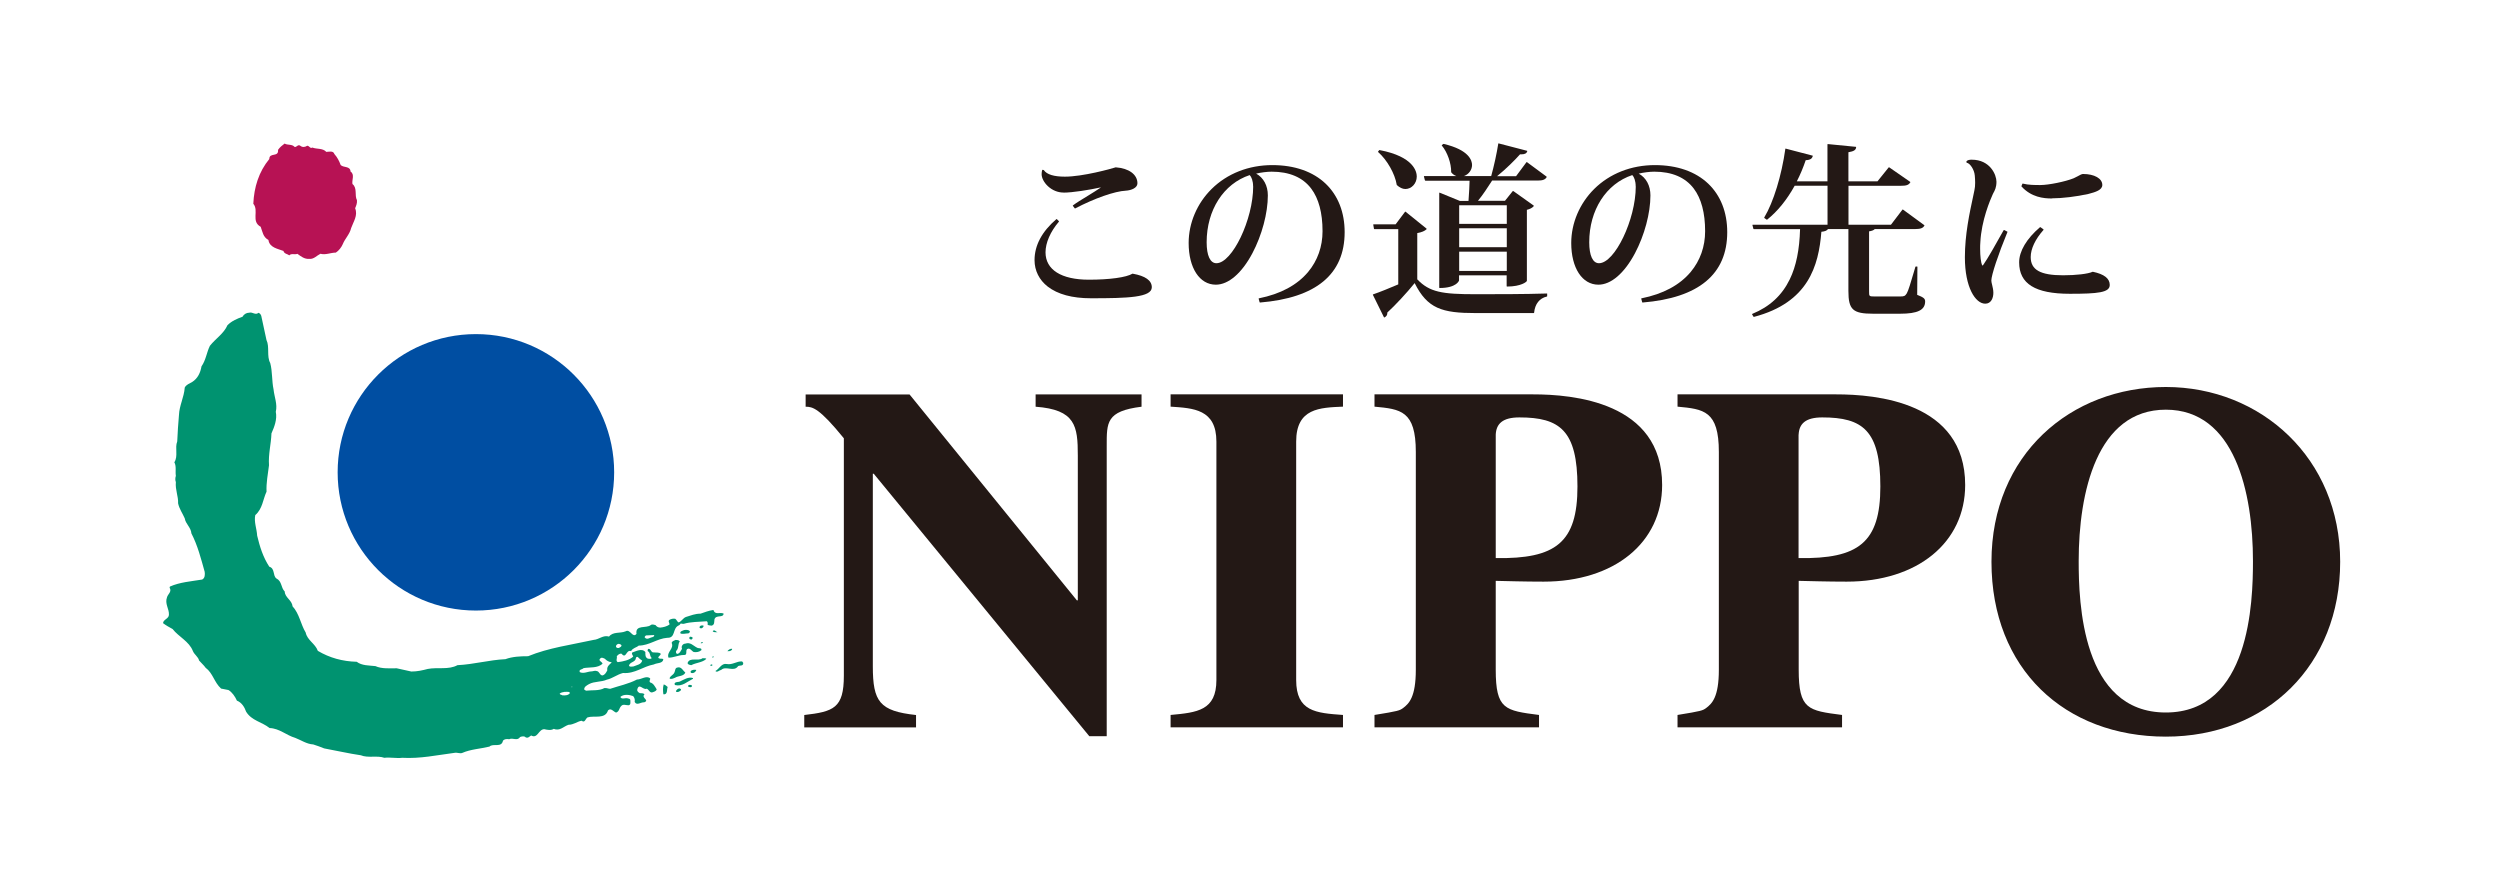 <?xml version="1.0" encoding="UTF-8"?><svg id="_レイヤー_1" xmlns="http://www.w3.org/2000/svg" viewBox="0 0 346 122"><defs><style>.cls-1{fill:#231815;}.cls-1,.cls-2,.cls-3,.cls-4{stroke-width:0px;}.cls-2{fill:#b71254;}.cls-3{fill:#004ea2;}.cls-4{fill:#009370;}</style></defs><path class="cls-1" d="M147.17,26.66c1.26,0,3.54-.37,5.16-.72v.03c-.42.29-1.09.71-1.79,1.14-.79.48-1.61.98-2.05,1.32-.02.02-.02.05,0,.07l.25.33s.03.02.04.02c0,0,.02,0,.02,0,2.67-1.4,5.49-2.39,7.02-2.46.77-.05,1.6-.39,1.6-1.02,0-1.21-1.17-2.08-2.99-2.21-.01,0-.02,0-.02,0-.66.21-4.55,1.29-7.03,1.29-1.52,0-2.5-.3-2.91-.9,0-.01-.02-.02-.03-.02l-.15-.03h0s-.04.01-.05.03c-.05.15-.08.36-.08.58,0,.53.34,1.17.88,1.67.61.56,1.37.87,2.14.87"/><path class="cls-1" d="M156.77,37.88s-.02,0-.04,0c-.85.51-3.16.83-6.03.83-3.82,0-6-1.38-6-3.79,0-1.31.67-2.86,1.85-4.24.02-.02.02-.05,0-.07l-.28-.28s-.05-.02-.07,0c-2,1.72-3.02,3.63-3.02,5.68,0,1.44.65,2.74,1.82,3.65,1.38,1.07,3.39,1.62,5.99,1.62,5.08,0,8.42-.11,8.42-1.52,0-.94-.89-1.57-2.63-1.88"/><path class="cls-1" d="M176.08,22.85c-3.26,0-6.24,1.17-8.4,3.31-2.02,2-3.17,4.72-3.17,7.47,0,3.45,1.51,5.77,3.76,5.77,1.75,0,3.59-1.58,5.06-4.35,1.32-2.49,2.14-5.56,2.14-8.01,0-1.35-.6-2.46-1.62-3.01.65-.16,1.53-.27,2.15-.27,2.46,0,4.3.79,5.47,2.34,1.04,1.38,1.57,3.36,1.57,5.9,0,2.13-.69,4.07-1.99,5.63-1.53,1.83-3.82,3.06-6.82,3.66-.01,0-.03.01-.03.02,0,.01,0,.03,0,.04l.13.48s.03.04.05.04h0c7.78-.64,11.72-3.92,11.72-9.74,0-2.75-.91-5.06-2.62-6.7-1.77-1.69-4.32-2.58-7.39-2.58M173.44,25.8c0,4.57-2.9,10.63-5.09,10.63-.86,0-1.35-1.06-1.35-2.9,0-4.46,2.34-8.1,5.96-9.3.24.24.47.8.47,1.57"/><path class="cls-1" d="M193.3,25.58s0,.02.02.03c.38.35.79.55,1.18.55.87,0,1.58-.78,1.58-1.73,0-.63-.37-2.75-5.15-3.66-.03,0-.04,0-.05.02l-.15.18s-.02.05,0,.07c1.24,1.09,2.33,3,2.58,4.55"/><path class="cls-1" d="M214.08,40.62h0c-3.1.1-7.01.1-9.87.1-4.63,0-6.36-.28-8.06-2.06v-6.4c.61-.11,1.04-.29,1.29-.54,0,0,.01-.02.01-.04,0-.01,0-.03-.02-.04l-2.9-2.34s-.02-.01-.04-.01c-.01,0-.03,0-.03.02l-1.31,1.74h-3.05s-.03,0-.04.02c0,.01-.01.03,0,.04l.1.56s.02.04.05.04h3.31v7.65c-1.13.48-2.53,1.06-3.48,1.38-.01,0-.03.01-.03.03,0,.01,0,.03,0,.04l1.53,3.1s.02.02.03.03c0,0,0,0,.01,0,0,0,.02,0,.02,0,.3-.15.42-.36.41-.69,1.07-.97,2.71-2.74,3.78-4.07,1.77,3.53,3.77,4.15,8.45,4.15h8.03s.05-.02.05-.04c.12-1.23.75-2.02,1.77-2.25.02,0,.04-.03.04-.05v-.33s0-.03-.01-.04c-.01,0-.02-.01-.04-.01"/><path class="cls-1" d="M197.24,25.01h6.15c-.01.45-.06,1.75-.15,2.8h-1.19l-2.79-1.14s-.04,0-.05,0c-.01,0-.02.02-.02.04v13.1s.02.05.05.05c2.37,0,2.69-1.03,2.69-1.04v-.71h6.59v1.5s.02.05.05.05c1.96,0,2.75-.67,2.75-.79v-9.83c.43-.1.78-.29.96-.52,0-.01.01-.02,0-.04,0-.01,0-.02-.02-.03l-2.82-2.01s-.05-.01-.07,0l-1.08,1.35h-3.74c.65-.78,1.35-1.85,1.96-2.8h6.31c.7,0,1.05-.14,1.24-.48.01-.02,0-.05-.01-.06l-2.72-2.01s-.05-.01-.07.01l-1.44,1.94h-2.63c1.26-1.02,2.49-2.25,3.18-3.03.07,0,.14,0,.21,0,.46,0,.71-.14.79-.43,0-.01,0-.03,0-.04,0-.01-.02-.02-.03-.02l-3.92-1.02s-.03,0-.04,0c-.01,0-.02.02-.02.03-.2,1.3-.6,3.14-.98,4.49h-3.77c.65-.23,1.12-.85,1.12-1.53,0-.6-.38-2.09-3.93-2.92-.01,0-.03,0-.04,0l-.2.15s-.02.02-.02.04c0,.01,0,.03.01.04.77.92,1.31,2.46,1.29,3.66,0,.01,0,.02,0,.03.19.25.44.43.72.53h-4.44s-.03,0-.04.02c-.01.01-.01.03-.01.04l.13.51s.03.04.05.04M201.95,28.41h6.59v2.57h-6.59v-2.57ZM208.54,37.5h-6.59v-2.67h6.59v2.67ZM208.54,34.21h-6.59v-2.62h6.59v2.62Z"/><path class="cls-1" d="M229.03,22.85c-3.26,0-6.24,1.17-8.4,3.31-2.01,2-3.17,4.72-3.17,7.47,0,3.45,1.51,5.77,3.76,5.77,1.75,0,3.59-1.58,5.06-4.35,1.32-2.49,2.14-5.56,2.14-8.01,0-1.35-.6-2.46-1.62-3.01.65-.16,1.53-.27,2.15-.27,2.45,0,4.3.79,5.47,2.34,1.04,1.38,1.57,3.36,1.57,5.9,0,2.13-.69,4.07-1.99,5.63-1.53,1.83-3.82,3.06-6.82,3.66-.01,0-.03.01-.03.02,0,.01,0,.03,0,.04l.13.48s.03.04.05.04h0c7.78-.64,11.72-3.92,11.72-9.74,0-2.75-.91-5.06-2.62-6.7-1.77-1.69-4.32-2.58-7.39-2.58M226.39,25.8c0,4.57-2.9,10.63-5.09,10.63-.86,0-1.35-1.06-1.35-2.9,0-4.46,2.34-8.1,5.96-9.3.24.24.47.8.47,1.57"/><path class="cls-1" d="M265.34,40.79l.03-3.85s0-.03-.01-.04c0,0-.02-.01-.04-.01h-.18s-.04.01-.05.04l-.2.68c-.43,1.46-.77,2.62-.99,2.99-.24.39-.4.43-.92.43h-3.56c-.74,0-.74-.03-.74-.71v-8.3c.42-.07.64-.16.79-.32h5.6c.73,0,1.08-.13,1.27-.48.01-.02,0-.05-.02-.06l-2.95-2.16s-.05-.01-.07.01l-1.59,2.09h-5.88v-5.39h7.3c.64,0,1.03-.08,1.26-.48.01-.02,0-.05-.02-.06l-2.9-2.01s-.05,0-.07,0l-1.56,1.94h-4.02v-4.03c.76-.13,1.04-.31,1.07-.7,0-.03-.02-.05-.04-.05l-3.87-.38s-.03,0-.04.01c-.01,0-.02.02-.02.04v5.11h-4.24c.48-.94.89-1.92,1.23-2.93.68-.03.88-.24.98-.57,0-.01,0-.03,0-.04,0-.01-.02-.02-.03-.02l-3.71-.97s-.03,0-.04,0-.02.02-.02.04c-.51,3.66-1.65,7.39-2.92,9.49-.01.02,0,.05.01.07l.33.23s.04.01.06,0c1.43-1.14,2.72-2.72,3.81-4.69h4.55v5.39h-10.35s-.03,0-.04.02c0,.01-.01.03,0,.04l.13.51s.03.04.05.04h6.41c-.08,2.86-.54,5.13-1.42,6.94-1.08,2.23-2.78,3.8-5.19,4.79-.01,0-.02.02-.03.03,0,.01,0,.03,0,.04l.2.33s.03.02.04.02c0,0,0,0,.01,0,7.54-1.98,8.96-7.06,9.34-11.78.49-.05.77-.16.92-.38h2.82v8.57c0,2.59.61,3.15,3.43,3.15h3.71c2.44,0,3.48-.51,3.48-1.7,0-.39-.2-.56-1.12-.92"/><path class="cls-1" d="M289.64,37.62s-.02,0-.03,0c-.65.29-2.29.48-4.08.48-3.14,0-4.48-.75-4.48-2.52,0-1.14.63-2.47,1.77-3.76,0-.01.01-.02.01-.04,0-.01,0-.03-.02-.04l-.41-.3s-.05-.01-.06,0c-1.87,1.6-2.89,3.33-2.89,4.87,0,2.97,2.23,4.35,7.02,4.35,3.89,0,5.52-.17,5.52-1.22,0-.9-.77-1.5-2.35-1.83"/><path class="cls-1" d="M283.99,27.45c1.41,0,3.39-.24,5.05-.61,1.01-.26,1.92-.55,1.92-1.24,0-.9-1.1-1.52-2.67-1.52-.17,0-.45.15-.75.32-.19.1-.38.2-.54.27-1.13.46-3.46.94-4.61.94-.74,0-1.67,0-2.43-.2-.02,0-.05,0-.06.03l-.13.31s0,.04,0,.05c1.36,1.5,3.05,1.67,4.21,1.67"/><path class="cls-1" d="M277.81,32.06l-.43-.23s-.05,0-.07.02l-.16.28c-.85,1.52-2.01,3.6-2.7,4.58l-.12.03c-.17-.39-.28-1.29-.28-2.33,0-.27,0-.58.03-.89.15-3.01,1.36-5.85,1.72-6.64.03-.05.05-.1.07-.14.23-.42.44-.82.44-1.59,0-.95-.87-3.05-3.43-3.05-.27,0-.61.04-.73.25,0,.01,0,.02,0,.04l.02.1s.02.04.04.04c.41.05,1.03.91,1.1,1.76.03.33.05.69.05,1.01,0,.39-.03.71-.1,1.03-.06.26-.11.53-.17.81-.51,2.37-1.15,5.31-1.15,8.48,0,4.16,1.46,6.41,2.82,6.41.83,0,1.12-.81,1.12-1.5,0-.4-.09-.77-.17-1.1-.06-.24-.11-.44-.11-.6,0-.75.96-3.64,2.23-6.72.01-.02,0-.05-.02-.06"/><path class="cls-4" d="M35.8,43.31c.2.05.3.25.36.41l.72,3.34c.46.96,0,2.23.52,3.19.31,1.12.21,2.49.46,3.65.11,1.06.56,2.03.31,3.09.21,1.06-.2,2.08-.6,2.99-.05,1.47-.45,2.89-.34,4.41-.15,1.22-.4,2.44-.34,3.65-.5,1.07-.55,2.38-1.56,3.25-.2.96.21,1.87.26,2.84.36,1.52.82,2.99,1.68,4.3.81.25.46,1.21.97,1.62.81.4.61,1.27,1.17,1.82,0,.81,1.02,1.21,1.07,2.03.97,1.06,1.12,2.48,1.83,3.65.21,1.06,1.32,1.52,1.68,2.53,1.62.96,3.4,1.46,5.38,1.51.71.55,1.73.5,2.59.6.86.4,2.03.3,2.94.3l2.03.45c.81,0,1.52-.16,2.28-.36,1.37-.26,2.89.15,4.1-.52,2.28-.11,4.36-.72,6.64-.83.96-.36,2.08-.41,3.14-.41,2.84-1.17,6.03-1.59,9.07-2.26.76-.05,1.31-.71,2.13-.46.56-.71,1.52-.41,2.28-.72.66-.41.97,1.01,1.52.35-.2-1.32,1.37-.72,1.97-1.22.2-.15.45-.05.66,0,.15.2.35.35.66.35.46-.05.86-.15,1.27-.41.05-.25-.25-.45,0-.66.25-.15.56-.2.81-.15.2.15.26.41.46.51.41-.15.61-.61,1.01-.76.66-.2,1.27-.46,2.03-.46.56-.2,1.11-.41,1.77-.51.26.76.91.25,1.42.5-.05.66-1.07.1-1.27.81-.05.3.05.76-.4.86-.2-.05-.41,0-.56-.15.05-.15.05-.35-.1-.46-1.12.1-2.23.06-3.19.36-.1,0-.25,0-.41-.05-.1.15-.2.25-.35.3-.81.41-.35,1.73-1.52,1.68-1.42.11-2.48,1.07-3.95,1.08-.35.3-.81.31-1.06.76-.71-.25-.66,1.17-1.32.36-.25-.05-.51.15-.66.36.1.25-.2.66.15.81.76-.1,1.57-.26,2.13-.77-.05-.2-.25-.3-.15-.56.5-.16,1.37-.66,1.83-.06,0,.3-.05.76.36.91.15,0,.45.1.51-.1-.3-.25-.15-.76-.56-.96,0-.15,0-.25.15-.31.36.05.31.56.71.5.3.05.76-.05.96.2,0,.25-.66.51-.15.66.2.05.35-.05.51.1-.1.61-.86.46-1.32.71-1.47.26-2.63,1.32-4.26,1.18-.81.2-1.47.76-2.23.92-.81.36-1.72.21-2.48.62-.25.15-.71.36-.66.76l.25.15c.86-.1,1.82.04,2.53-.36.3-.05.56.1.81.1,1.21-.41,2.53-.67,3.7-1.28.61,0,1.32-.61,1.83-.16.05.2-.2.35,0,.56.45.1.66.56.91.96-.05.2-.3.31-.46.36-.51.25-.56-.3-.92-.46-.5.26-1.06-.86-1.31.11-.05.25.15.4.35.51.25,0,.46,0,.66.15-.55.51.76.81-.05,1.12-.46-.05-1.01.51-1.32-.05.05-.3,0-.56-.21-.81-.51-.2-1.32-.3-1.77.11.15.41.66.1,1.02.2.15.05.35.05.36.25,0,.25.1.66-.25.71-.36,0-.76-.2-1.01.1-.31.3-.25.76-.71.91-.35-.1-.71-.71-1.12-.3-.4,1.27-1.92.67-2.84.97-.3.2-.35.81-.81.46-.61.1-1.11.56-1.82.56-.66.21-1.21.92-2.03.56-.4.25-.86.15-1.32.05-.81,0-.91,1.37-1.82.87-.25.15-.41.41-.76.26-.15-.2-.51-.15-.76-.05-.41.61-1.01.05-1.52.31-.31-.05-.66-.05-.86.21-.2,1.01-1.37.31-1.87.81-1.27.31-2.59.36-3.75.87-.35.15-.71-.1-1.12,0-2.38.31-4.71.82-7.2.68-.81.1-1.67-.1-2.48,0-.96-.35-2.28.06-3.25-.35-1.72-.25-3.4-.65-5.07-.95-.51-.2-1.02-.4-1.52-.55-.91-.05-1.68-.6-2.49-.91-1.22-.35-2.18-1.31-3.55-1.36-1.07-.86-2.49-1.01-3.25-2.27-.21-.61-.61-1.27-1.27-1.52-.25-.56-.66-1.17-1.17-1.47l-1.02-.2c-.96-.86-1.12-2.13-2.14-2.88-.25-.36-.61-.66-.91-1.01-.1-.5-.66-.81-.86-1.32-.51-1.32-1.98-1.97-2.8-3.03-.46-.25-.91-.5-1.32-.81,0-.51.81-.61.81-1.17.05-.81-.61-1.52-.26-2.43.1-.41.71-.76.35-1.32l.05-.15c1.37-.61,2.94-.72,4.46-.97.4-.2.4-.71.35-1.07-.51-1.82-.97-3.65-1.84-5.32-.05-.81-.81-1.32-.92-2.08-.31-.71-.76-1.32-.92-2.08.05-.96-.41-1.87-.31-2.94-.1-.25-.1-.56,0-.86-.1-.66.1-1.32-.21-1.88.56-.86.04-1.98.4-2.89.05-1.27.14-2.43.24-3.65.05-1.32.7-2.44.8-3.8.2-.41.66-.56,1.01-.76.81-.51,1.16-1.32,1.31-2.18.61-.86.71-1.93,1.16-2.84.81-1.02,1.92-1.68,2.43-2.85.61-.61,1.37-.92,2.08-1.17.2-.36.56-.56.91-.56.51-.15.86.4,1.32,0M97.37,86.59c.05.1-.1.3-.25.36-.1,0-.2.05-.31-.1,0-.25.31-.36.56-.26M94.68,87.2c-.2.1-.61.16-.51.46.3.15.71,0,1.06,0,.15,0,.25-.15.25-.31-.2-.2-.51-.2-.81-.15M99.35,87.5c-.2,0-.61.05-.71-.15.25-.31.46.15.71.15M89.52,87.93c-.15,0-.25.1-.31.26.31.45.71.05,1.06,0,.1-.05.35-.1.25-.3-.35,0-.66.05-1.01.05M95.85,88.22c.05.15-.1.3-.2.3-.1-.05-.25-.05-.25-.2,0-.3.3-.2.45-.1M93.47,88.58c-.2.1-.46.15-.51.4.36.81-.71,1.22-.45,2.03.66.05,1.37-.36,2.13-.36.56.05.2-.56.45-.81.4-.25.61.25.92.4.41.05.76,0,1.06-.26.1-.36-.41-.2-.61-.35-.51-.25-.91-.81-1.62-.55-.31,0-.61.35-.45.71-.15.25-.3.66-.66.71-.2-.05-.2-.3-.15-.41.4-.36.2-.91.5-1.32-.15-.2-.36-.2-.61-.2M96.97,89.02h.05c.1.05.31-.05.25-.15-.1,0-.25,0-.3.15M85.56,89.11c-.15.05-.35.2-.3.41.05.15.25.2.41.15.15-.1.35-.15.35-.36-.1-.15-.3-.2-.46-.2M101.33,89.82c0,.2-.2.2-.3.3-.15-.05-.25.05-.35,0,.1-.15.4-.41.66-.31M98.8,90.89c0,.1-.15.1-.25.1,0-.15.2-.16.25-.1M88.26,90.92c-.1-.05-.25.05-.25.15-.05.61-.86.51-.96,1.07.15.2.36.1.61.1.46-.2,1.07-.25,1.22-.81-.25-.15-.41-.3-.61-.5M83.74,91.19c-.21-.1-.51-.3-.71,0-.25.25.31.4.36.66-.66.66-1.77.46-2.63.62-.15.2-.71.16-.51.56.56.25,1.07-.1,1.62-.11.2,0,.46-.15.71-.05.41.05.41.61.81.61.35-.1.5-.4.66-.71-.1-.51.3-.81.6-1.07l-.05-.05c-.35-.05-.61-.2-.86-.45M97.23,91.1c-.6.46-1.77-.2-2.07.66.05.25.3.25.51.3.66-.36,1.57-.36,2.08-.87-.1-.15-.31-.05-.51-.1M102.71,91.54c-.76-.05-1.32.51-2.13.36-.71-.15-1.01.66-1.57.97.25.25.51-.1.81-.16.66-.61,1.73.35,2.33-.51.2-.16.76.05.71-.46l-.15-.2ZM98.6,92.01c.05.1-.1.1-.15.15-.1,0-.1-.05-.15-.05,0-.15.2-.2.3-.1M93.78,92.38c-.4.05-.3.46-.45.71-.15.35-.61.46-.66.81.2.15.51,0,.76-.1.46-.3,1.16-.16,1.42-.71-.31-.25-.56-.86-1.07-.71M95.61,92.88c-.05.05-.05.2.05.25.3.1.61-.1.71-.41-.2-.05-.56-.05-.76.15M94.14,94.3c-.25.15-.56,0-.76.26-.05.1,0,.2.05.25.97.25,1.67-.46,2.48-.87v-.1c-.66-.2-1.22.21-1.77.46M91.86,94.72c-.15.46-.1.96-.05,1.37h.2c.41-.15.25-.66.4-1.01-.15-.15-.36-.3-.56-.36M95.62,94.81c-.15-.05-.35-.05-.41.15.05.1.2.15.36.15.1,0,.2-.05.2-.2-.05-.05-.05-.1-.15-.1M79.09,95.06c0,.05.05.05.1.05v-.1s-.1.05-.1.05M94,95.27c-.2.05-.4.2-.45.41.05.15.25.1.41.05.1-.05.3-.15.3-.31-.05-.1-.15-.1-.25-.15M78.79,95.77c-.4-.05-.96-.05-1.32.21,0,.2.25.15.35.25.41.05.86,0,1.06-.31l-.1-.15Z"/><path class="cls-3" d="M85,65.37c0,10.57-8.56,19.13-19.13,19.13s-19.14-8.57-19.14-19.13,8.57-19.13,19.14-19.13,19.13,8.57,19.13,19.13"/><path class="cls-2" d="M40.75,20.33c.31.1.46-.41.81-.16.3.25.66.2.96,0,.3,0,.41.45.71.25.61.25,1.42.05,1.93.6.35,0,.96-.21,1.12.3.41.46.66.96.87,1.52.41.4,1.32.1,1.37.91.61.4.15,1.17.26,1.72.71.56.26,1.57.62,2.23.05.41-.1.76-.25,1.12.41,1.01-.25,1.88-.55,2.74-.2.86-.86,1.47-1.16,2.23-.2.46-.56.91-.96,1.17-.71,0-1.42.36-2.13.16-.51.25-.91.76-1.52.71-.71.05-1.17-.35-1.67-.7-.35.15-.86-.1-1.12.21-.25-.2-.71-.2-.81-.61-.76-.3-1.93-.45-2.08-1.52-.76-.4-.82-1.17-1.07-1.82-1.37-.75-.21-2.23-1.02-3.19.1-2.28.75-4.41,2.21-6.19,0-.96,1.32-.2,1.21-1.27.25-.36.56-.61.91-.87.41.25,1.01.05,1.37.45"/><path class="cls-1" d="M185.87,100.66h-23.86v-1.71c3.68-.34,6.34-.61,6.34-4.84v-32.99c0-4.5-3.2-4.63-6.34-4.84v-1.7h23.86v1.7c-3.2.14-6.48.2-6.48,4.84v32.99c0,4.37,2.73,4.57,6.48,4.84v1.71Z"/><path class="cls-1" d="M207.01,60.15c.07-1.5.95-2.38,3.27-2.38,5.59,0,8.04,1.79,8.04,9.56s-3.01,10.04-11.31,9.91v-17.08ZM190.24,100.66h22.76v-1.71c-4.7-.61-5.99-.75-5.99-6.27v-12.29c1.59.03,3.89.11,6.63.11,9.78,0,16.4-5.39,16.4-13.38,0-11.52-12.41-12.54-17.86-12.54h-21.95v1.7c3.61.34,5.72.55,5.72,6.27v30.13c0,3.82-.95,4.7-1.77,5.32-.48.34-.61.41-3.95.95v1.71Z"/><path class="cls-1" d="M248.93,60.15c.07-1.5.95-2.38,3.27-2.38,5.59,0,8.04,1.79,8.04,9.56s-3.02,10.04-11.32,9.91v-17.08ZM232.17,100.66h22.77v-1.71c-4.7-.61-6-.75-6-6.27v-12.29c1.6.03,3.89.11,6.64.11,9.78,0,16.4-5.39,16.4-13.38,0-11.52-12.4-12.54-17.86-12.54h-21.95v1.7c3.61.34,5.72.55,5.72,6.27v30.13c0,3.82-.95,4.7-1.77,5.32-.48.34-.61.41-3.95.95v1.71Z"/><path class="cls-1" d="M299.75,56.7c9.54,0,12.06,11.45,12.06,20.95,0,5.66-.41,20.96-12.06,20.96s-12.06-15.29-12.06-20.96c0-9.5,2.52-20.95,12.06-20.95M299.75,53.56c-13.15,0-24.13,9.34-24.13,24.19s10.16,24.2,24.13,24.2,24.13-9.88,24.13-24.2-10.97-24.19-24.13-24.19"/><path class="cls-1" d="M111.29,98.96c4.09-.47,5.5-.95,5.5-5.45v-32.85c-3.41-4.2-4.34-4.37-5.29-4.37v-1.7h14.38l23.16,28.5h.13v-20.05c0-4.09-.32-6.34-5.84-6.75v-1.7h14.66v1.7c-4.91.61-4.82,2.18-4.82,5.45v40.15h-2.41l-29.83-36.32h-.13v26.64c0,4.91.93,6.2,5.98,6.75v1.71h-15.47v-1.71Z"/></svg>
